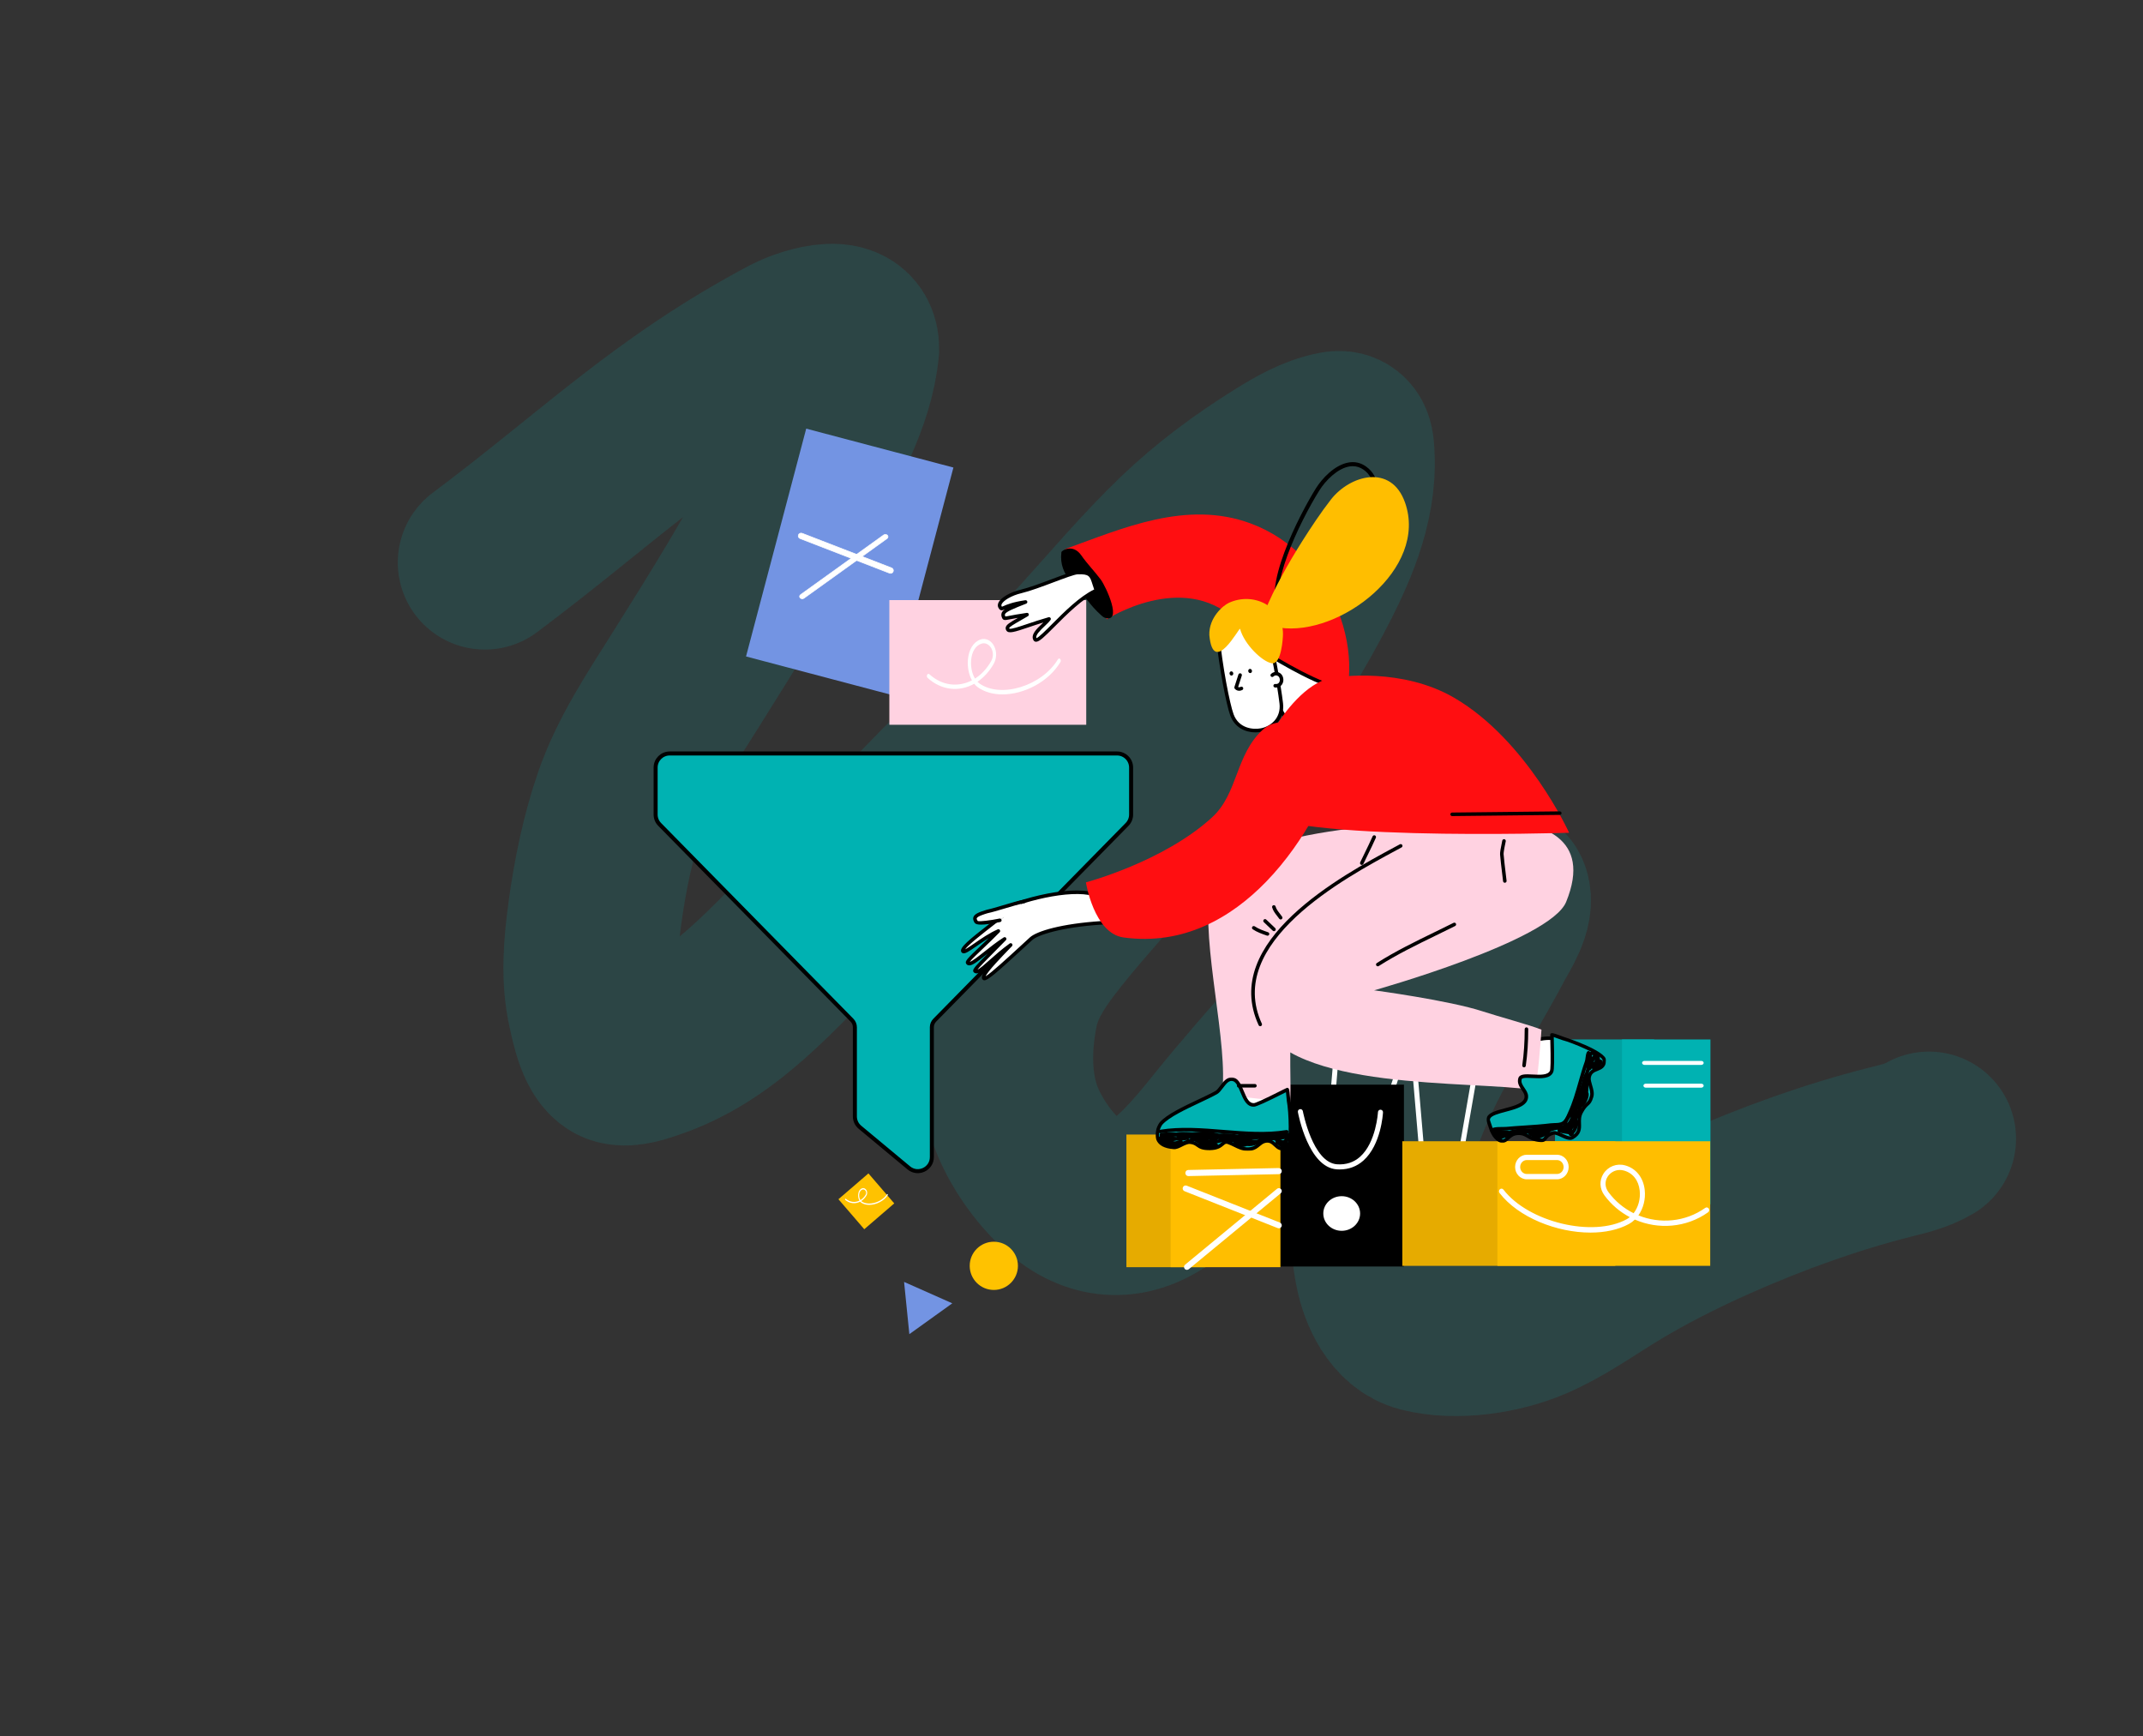 <?xml version="1.0" encoding="UTF-8"?> <svg xmlns="http://www.w3.org/2000/svg" width="1600" height="1296" viewBox="0 0 1600 1296" fill="none"><rect x="0" y="0" width="1600" height="1296" fill="#333333" stroke="none"/> <path d="M362 419.936C446.217 356.925 497.6 304.522 590.5 255.34C596.887 251.959 636.196 235.84 636.196 260.288C632.726 297.388 611.489 332.913 595.131 365.289C570.191 414.651 541.273 460.829 511.911 507.577C493.868 536.303 474.381 565.312 463.222 597.587C453.868 624.643 447.965 653.621 444.131 681.96C440.949 705.478 438.718 730.165 444.067 753.52C446.151 762.623 450.569 786.461 461.941 789.589C469.291 791.61 479.73 787.748 486.221 785.553C512.535 776.654 535.184 761.337 555.987 743.142C581.069 721.205 603.275 696.303 625.946 671.966C660.689 634.669 696.451 598.519 732.293 562.288C758.618 535.677 784.338 508.584 809.491 480.862C833.299 454.621 856.22 427.383 881.819 402.831C904.511 381.068 929.84 362.334 956.519 345.75C969.213 337.859 982.683 330.076 997.52 327.235C1005.86 325.638 1005.75 332.98 1006.1 340.24C1007.94 377.402 991.7 412.316 974.713 444.345C938.244 513.109 889.186 573.995 839.409 633.463C819.735 656.968 798.521 679.567 779.957 703.998C768.507 719.068 758.749 734.849 754.972 753.584C749.448 780.977 748.963 811.968 760.225 838.086C767.939 855.976 781.092 874.266 795.973 886.839C819.129 906.402 844.585 906.648 868.622 888.504C890.868 871.712 908.442 846.644 926.216 825.657C948.768 799.028 971.369 772.578 996.943 748.78C1026.53 721.252 1059.11 689.731 1096.31 672.607C1098.41 671.64 1119.88 662.8 1121.93 667.418C1126.14 676.881 1114.88 693.645 1111.04 700.923C1081.69 756.534 1042.64 810.098 1031.6 873.257C1027.4 897.275 1027.03 923.595 1031.73 947.572C1034.94 963.952 1044.21 984.826 1062.1 989.342C1087.43 995.738 1120.36 990.627 1143.84 980.501C1164.16 971.738 1182.13 959.005 1200.86 947.444C1226.55 931.586 1253.48 918.041 1281.07 905.802C1322.83 887.278 1367.15 871.245 1411.5 860.06C1421.75 857.477 1431.06 855.399 1440.21 850.066" stroke="#00B2B2" stroke-opacity="0.14" stroke-width="130" stroke-linecap="round"></path> <path fill-rule="evenodd" clip-rule="evenodd" d="M1062.24 870.22C1062.3 870.22 1062.35 870.218 1062.41 870.212C1063.44 870.127 1064.21 869.215 1064.12 868.175L1055.66 768.83C1055.58 767.937 1054.89 767.221 1054 767.119C1053.12 767.02 1052.27 767.558 1051.99 768.41L1020.51 865.801C1020.2 866.793 1020.74 867.855 1021.73 868.175C1022.71 868.49 1023.78 867.954 1024.1 866.966L1052.7 778.458L1060.37 868.498C1060.45 869.478 1061.28 870.22 1062.24 870.22Z" fill="white"></path> <path fill-rule="evenodd" clip-rule="evenodd" d="M1090.22 866.361C1091.11 866.361 1091.91 865.715 1092.07 864.8L1108.94 768.049C1109.11 767.027 1108.43 766.049 1107.41 765.868C1106.4 765.69 1105.41 766.375 1105.23 767.401L1088.36 864.154C1088.18 865.177 1088.87 866.154 1089.89 866.333C1090 866.352 1090.11 866.361 1090.22 866.361Z" fill="white"></path> <path fill-rule="evenodd" clip-rule="evenodd" d="M991.372 865.048C992.343 865.048 993.163 864.303 993.246 863.32L1001.43 764.886C1001.51 763.849 1000.74 762.94 999.705 762.852C998.663 762.804 997.76 763.538 997.675 764.575L989.495 863.008C989.407 864.045 990.18 864.954 991.213 865.042C991.267 865.045 991.321 865.048 991.372 865.048Z" fill="white"></path> <mask id="mask0_307_1432" style="mask-type:alpha" maskUnits="userSpaceOnUse" x="428" y="307" width="849" height="686"> <path fill-rule="evenodd" clip-rule="evenodd" d="M1277 992.365H428V307H1277V992.365Z" fill="white"></path> </mask> <g mask="url(#mask0_307_1432)"> <path fill-rule="evenodd" clip-rule="evenodd" d="M1235 899H1161V776H1235V899Z" fill="#00B2B2"></path> <path fill-rule="evenodd" clip-rule="evenodd" d="M1235 899H1161V776H1235V899Z" fill="black" fill-opacity="0.1"></path> <path fill-rule="evenodd" clip-rule="evenodd" d="M1285 899H1211V776H1285V899Z" fill="#00B2B2"></path> <path fill-rule="evenodd" clip-rule="evenodd" d="M1228.83 812H1270.17C1271.18 812 1272 811.328 1272 810.5C1272 809.672 1271.18 809 1270.17 809H1228.83C1227.82 809 1227 809.672 1227 810.5C1227 811.328 1227.82 812 1228.83 812Z" fill="white"></path> <path fill-rule="evenodd" clip-rule="evenodd" d="M1227.87 795H1270.13C1271.16 795 1272 794.328 1272 793.5C1272 792.672 1271.16 792 1270.13 792H1227.87C1226.84 792 1226 792.672 1226 793.5C1226 794.328 1226.84 795 1227.87 795Z" fill="white"></path> <path fill-rule="evenodd" clip-rule="evenodd" d="M1048.21 945.5H949.817V809.739H1048.21V945.5Z" fill="black"></path> <path fill-rule="evenodd" clip-rule="evenodd" d="M1000.21 873.036C1007.04 873.036 1012.99 870.815 1017.93 866.416C1031.18 854.626 1032.52 831.397 1032.57 830.414C1032.63 829.377 1031.83 828.491 1030.79 828.437C1029.76 828.36 1028.87 829.182 1028.81 830.221C1028.8 830.445 1027.49 852.875 1015.42 863.609C1010.75 867.759 1005 869.637 998.323 869.203C980.057 868.016 972.805 829.924 972.735 829.542C972.548 828.516 971.566 827.85 970.544 828.029C969.519 828.222 968.843 829.202 969.032 830.227C969.344 831.913 976.901 871.586 998.077 872.968C998.796 873.013 999.509 873.036 1000.21 873.036Z" fill="white"></path> <path fill-rule="evenodd" clip-rule="evenodd" d="M1206 945H1047V852H1206V945Z" fill="#FFBE00"></path> <path fill-rule="evenodd" clip-rule="evenodd" d="M1206 945H1047V852H1206V945Z" fill="black" fill-opacity="0.1"></path> <path fill-rule="evenodd" clip-rule="evenodd" d="M1277 945H1118V852H1277V945Z" fill="#FFBE00"></path> <path fill-rule="evenodd" clip-rule="evenodd" d="M1209.38 873.436C1210.34 873.436 1211.35 873.567 1212.39 873.851C1219.07 875.676 1223.39 881.131 1224.23 888.819C1224.91 895.092 1223.13 901.309 1219.68 905.721C1212.46 902.136 1205.96 896.843 1200.88 889.952C1198.24 886.361 1198 882.081 1200.26 878.493C1201.97 875.757 1205.3 873.436 1209.38 873.436ZM1187.47 920.184C1198.17 920.184 1208.23 918.141 1216.27 913.714C1217.84 912.848 1219.29 911.754 1220.6 910.47C1238.04 918.057 1258.9 916.671 1275.3 905.024C1276.17 904.412 1276.39 903.175 1275.81 902.267C1275.22 901.359 1274.05 901.123 1273.18 901.736C1258.23 912.355 1239.3 913.848 1223.26 907.333C1226.9 902.175 1228.74 895.286 1227.98 888.368C1226.97 879.099 1221.5 872.235 1213.34 870.006C1207.07 868.28 1200.54 870.822 1197.1 876.306C1193.96 881.301 1194.27 887.46 1197.89 892.386C1203.04 899.376 1209.56 904.833 1216.81 908.654C1216.09 909.233 1215.32 909.753 1214.52 910.198C1189.42 924.007 1141.26 912.456 1122.51 888.114C1121.85 887.257 1120.66 887.129 1119.85 887.819C1119.04 888.509 1118.91 889.76 1119.57 890.612C1133.64 908.884 1162.31 920.181 1187.47 920.184Z" fill="white"></path> <path fill-rule="evenodd" clip-rule="evenodd" d="M1162.49 866.033C1165.21 866.033 1167.42 868.362 1167.42 871.23C1167.42 874.098 1165.21 876.431 1162.49 876.431H1139.91C1137.19 876.431 1134.98 874.098 1134.98 871.23C1134.98 868.362 1137.19 866.033 1139.91 866.033H1162.49ZM1139.91 880.406H1162.49C1167.29 880.406 1171.2 876.29 1171.2 871.23C1171.2 866.173 1167.29 862.06 1162.49 862.06H1139.91C1135.11 862.06 1131.2 866.173 1131.2 871.23C1131.2 876.29 1135.11 880.406 1139.91 880.406Z" fill="white"></path> <path fill-rule="evenodd" clip-rule="evenodd" d="M1015.48 905.926C1015.48 898.785 1009.31 893 1001.73 893C994.142 893 988 898.785 988 905.926C988 913.067 994.142 918.852 1001.73 918.852C1009.31 918.852 1015.48 913.067 1015.48 905.926Z" fill="white"></path> <path fill-rule="evenodd" clip-rule="evenodd" d="M900 946H841V847H900V946Z" fill="#FFBE00"></path> <path fill-rule="evenodd" clip-rule="evenodd" d="M900 946H841V847H900V946Z" fill="black" fill-opacity="0.1"></path> <path fill-rule="evenodd" clip-rule="evenodd" d="M956 946H874V834H956V946Z" fill="#FFBE00"></path> <path fill-rule="evenodd" clip-rule="evenodd" d="M887.204 878H887.25L954.843 876.56C956.059 876.533 957.023 875.494 957 874.232C956.973 872.974 955.946 872.048 954.75 872L887.161 873.44C885.945 873.467 884.977 874.506 885 875.768C885.027 877.009 886.008 878 887.204 878Z" fill="white"></path> <path fill-rule="evenodd" clip-rule="evenodd" d="M954.792 917C955.672 917 956.505 916.465 956.847 915.59C957.292 914.447 956.734 913.161 955.602 912.71L886.018 885.153C884.876 884.708 883.601 885.266 883.153 886.409C882.708 887.552 883.266 888.838 884.398 889.289L953.982 916.846C954.247 916.95 954.523 917 954.792 917Z" fill="white"></path> <path fill-rule="evenodd" clip-rule="evenodd" d="M886.178 948C886.666 948 887.16 947.837 887.566 947.501L956.212 890.837C957.138 890.075 957.266 888.709 956.5 887.786C955.728 886.867 954.357 886.73 953.434 887.5L884.788 944.164C883.862 944.93 883.734 946.295 884.5 947.214C884.932 947.733 885.554 948 886.178 948Z" fill="white"></path> </g> <path d="M711.834 349.034L601.929 320L557 490.074L666.906 519.108L711.834 349.034Z" fill="#7394E3"></path> <path d="M678.936 996L675 957L711 972.986L678.936 996Z" fill="#7394E3"></path> <path d="M667.667 898.389L648.389 876L626 895.278L645.278 917.667L667.667 898.389Z" fill="#FFC200"></path> <path d="M742 963C751.941 963 760 954.941 760 945C760 935.059 751.941 927 742 927C732.059 927 724 935.059 724 945C724 954.941 732.059 963 742 963Z" fill="#FFC200"></path> <path d="M500 562.5C494.201 562.5 489.5 567.201 489.5 573L489.5 608.108C489.5 610.86 490.581 613.503 492.51 615.467L636.111 761.614C637.49 763.017 638.262 764.905 638.262 766.871L638.262 833.468C638.262 836.588 639.649 839.546 642.047 841.541L678.524 871.88C685.365 877.57 695.738 872.706 695.738 863.808L695.738 766.871C695.738 764.905 696.51 763.017 697.889 761.614L841.49 615.467C843.419 613.503 844.5 610.86 844.5 608.108L844.5 573C844.5 567.201 839.799 562.5 834 562.5L500 562.5Z" fill="#00B2B2" stroke="black" stroke-width="3"></path> <path fill-rule="evenodd" clip-rule="evenodd" d="M664 541.072H811.002V448H664V541.072Z" fill="#FFD2E1"></path> <path fill-rule="evenodd" clip-rule="evenodd" d="M917.566 803.657C915.546 810.724 907.743 826.243 897.477 827.342C885.504 828.625 865.555 834.603 877.258 839.076C888.963 843.548 959.236 837.82 959.236 837.82C959.236 837.82 958.782 815.28 958.834 811.258C957.52 811.121 919.459 803.459 917.566 803.657Z" fill="white"></path> <path fill-rule="evenodd" clip-rule="evenodd" d="M918.522 805.058C915.979 812.917 908.185 827.527 897.619 828.655C886.529 829.843 875.31 833.889 875.03 836.04C875.004 836.242 875.438 836.965 877.73 837.843C888.183 841.841 948.438 837.338 957.885 836.604C957.8 832.177 957.519 817.465 957.507 812.369C956.104 812.109 953.397 811.584 948.766 810.683C939.412 808.863 922.728 805.618 918.522 805.058ZM898.381 842.099C888.426 842.099 880.234 841.628 876.785 840.31C873.637 839.108 872.164 837.555 872.407 835.698C873.165 829.865 892.574 826.538 897.334 826.029C906.42 825.056 914.166 810.742 916.293 803.294C916.441 802.778 916.892 802.401 917.428 802.345C918.715 802.226 929.144 804.176 949.273 808.089C954.239 809.056 958.528 809.892 958.978 809.946C959.649 810.029 960.166 810.603 960.158 811.277C960.106 815.229 960.552 837.569 960.558 837.793C960.572 838.492 960.039 839.08 959.342 839.138C957.298 839.305 922.62 842.099 898.381 842.099Z" fill="black"></path> <path fill-rule="evenodd" clip-rule="evenodd" d="M1145.79 776.796C1145.79 776.796 1146.79 780.492 1146.7 781.658C1145.84 793.338 1139.58 811.611 1140.14 804.014C1140.7 796.417 1152.14 808.808 1152.72 811.676C1155.01 823.204 1145.42 819.795 1133.41 825.899C1121.4 831.998 1123.37 838.344 1127.35 840.05C1131.33 841.754 1173.15 841.259 1173.15 841.259C1173.15 841.259 1183.5 803.444 1175.5 786.18C1167.52 768.915 1145.79 776.796 1145.79 776.796Z" fill="white"></path> <path fill-rule="evenodd" clip-rule="evenodd" d="M1144.06 800.792C1148.28 802.693 1153.57 809.203 1154.02 811.42C1155.8 820.369 1150.8 821.692 1144.48 823.368C1141.37 824.195 1137.84 825.13 1134.01 827.074C1126.3 830.989 1125.57 834.435 1125.61 835.736C1125.66 837.329 1126.81 838.381 1127.88 838.834C1130.53 839.974 1155.99 840.119 1172.12 839.95C1173.64 833.984 1181.31 801.857 1174.3 786.734C1167.92 772.947 1151.82 776.42 1147.38 777.682C1147.7 778.995 1148.09 780.834 1148.02 781.755C1147.56 788.015 1145.72 795.056 1144.95 797.793C1144.63 798.925 1144.33 799.918 1144.06 800.792ZM1160 842.654C1147.2 842.654 1129.57 842.435 1126.83 841.263C1124.53 840.274 1123.04 838.189 1122.96 835.821C1122.89 833.581 1124.07 829.156 1132.81 824.721C1136.88 822.649 1140.72 821.633 1143.8 820.816C1150.11 819.144 1152.72 818.455 1151.42 811.934C1151.12 810.449 1146.19 804.751 1143.21 803.261C1141.73 807.229 1140.95 807.182 1140.26 807.124C1138.6 807.003 1138.75 804.919 1138.82 803.916C1139.03 801.164 1140.51 800.474 1141.42 800.312C1142.97 795.543 1144.92 787.886 1145.38 781.561C1145.43 780.981 1144.96 778.816 1144.51 777.141C1144.33 776.478 1144.69 775.789 1145.34 775.555C1145.57 775.471 1168.31 767.471 1176.71 785.626C1184.81 803.126 1174.85 840.046 1174.43 841.607C1174.27 842.177 1173.76 842.572 1173.16 842.58C1171.72 842.598 1166.48 842.654 1160 842.654Z" fill="black"></path> <path fill-rule="evenodd" clip-rule="evenodd" d="M996.892 541.79C978.534 575.217 948.862 487.206 922.089 462.437C882.615 425.918 826.199 462.377 826.199 462.377C826.199 462.377 824.669 444.214 815.673 431.362C806.884 418.808 790.556 411.584 796.294 409.521C837.814 394.607 885.745 373.072 933.602 390.722C996.494 413.914 1024.16 492.129 996.892 541.79Z" fill="#FF0E11"></path> <path fill-rule="evenodd" clip-rule="evenodd" d="M1084.48 614.247C1070.1 613.582 911.879 615.604 903.405 665.332C896.728 704.494 917.526 780.181 912.331 816.996C912.275 817.391 962.087 822.641 963.265 822.825C964.207 808.301 962.041 789.145 964.792 750.55C966.675 724.117 962.881 695.034 962.881 695.034C962.881 695.034 1029.82 712.578 1073.12 707.013C1116.42 701.45 1133.26 695.94 1136.11 672.752C1138.96 649.568 1136.74 616.666 1084.48 614.247Z" fill="#FFD2E1"></path> <path fill-rule="evenodd" clip-rule="evenodd" d="M1118.35 612.48C1099.2 611.628 1082.54 614.216 1082.54 614.216C1082.54 614.218 903.399 680.88 939.809 761.948C963.57 814.85 1096.72 806.359 1145.97 813.781C1148.13 806.671 1150.59 773.894 1150.89 768.681C1141.59 764.984 1119.22 759.028 1107.01 755.038C1081.78 746.79 1025.93 739.314 1025.93 739.314C1025.93 739.314 1157.39 702.503 1169.31 673.309C1189.1 624.893 1150.27 613.898 1118.35 612.48Z" fill="#FFD2E1"></path> <path fill-rule="evenodd" clip-rule="evenodd" d="M937.83 498.342C941.15 510.11 953.31 523.59 962.676 541.24C966.9 549.195 960.68 568.454 963.761 577.382C969.955 595.322 989.385 592.25 993.161 596.909C993.181 596.933 993.644 580.242 995.042 578.585C998.511 574.472 1016.89 588.085 1018.85 583.241C1021.3 577.203 1031.53 566.21 1034.33 560.396C1037.71 553.381 1037.59 539.991 1034.94 538.084C1024.05 530.265 1015.99 517.617 996.771 512.894C977.549 508.169 941.968 485.42 941.968 485.42C941.968 485.42 934.513 486.576 937.83 498.342Z" fill="white"></path> <path fill-rule="evenodd" clip-rule="evenodd" d="M939.104 497.984C940.976 504.622 945.803 511.907 951.391 520.34C955.376 526.354 959.892 533.168 963.848 540.622C966.268 545.184 965.548 552.871 964.851 560.303C964.264 566.555 963.657 573.022 965.014 576.952C968.971 588.418 978.753 590.813 985.896 592.563C988.282 593.149 990.354 593.655 991.936 594.412C992.573 579.461 993.548 578.303 994.03 577.735C996.393 574.93 1002.02 577.369 1007.98 579.951C1011.4 581.433 1016.08 583.455 1017.48 582.891C1017.57 582.853 1017.59 582.821 1017.63 582.744C1019 579.353 1022.6 574.626 1026.08 570.056C1028.94 566.297 1031.9 562.41 1033.14 559.824C1036.46 552.936 1035.94 540.431 1034.17 539.154C1030.94 536.841 1028.03 534.171 1024.94 531.343C1017.48 524.511 1009.77 517.448 996.454 514.175C978.246 509.7 946.28 489.716 941.747 486.846C941.16 487.051 940.089 487.579 939.305 488.826C938.047 490.824 937.979 493.99 939.106 497.984H939.104ZM993.16 598.23C992.768 598.23 992.386 598.055 992.131 597.739C991.193 596.581 988.445 595.908 985.263 595.129C977.964 593.342 966.937 590.639 962.51 577.812C960.968 573.344 961.573 566.889 962.214 560.056C962.874 553.01 963.559 545.723 961.507 541.858C957.614 534.519 953.134 527.76 949.182 521.798C943.472 513.178 938.542 505.736 936.558 498.699H936.556C935.19 493.857 935.375 490.04 937.105 487.353C938.886 484.59 941.647 484.133 941.764 484.115C942.08 484.06 942.409 484.131 942.682 484.308C943.036 484.534 978.299 506.993 997.089 511.611C1011.06 515.045 1019.39 522.67 1026.73 529.397C1029.76 532.169 1032.62 534.789 1035.71 537.011C1039.18 539.504 1039.07 553.609 1035.53 560.968C1034.16 563.794 1031.26 567.612 1028.18 571.653C1024.81 576.086 1021.32 580.67 1020.08 583.735C1019.78 584.478 1019.23 585.032 1018.48 585.336C1016.05 586.329 1011.82 584.496 1006.93 582.374C1003.27 580.787 997.146 578.142 996.054 579.435C995.924 579.669 995.055 581.83 994.505 596.404C994.477 597.155 994.452 597.866 993.588 598.16C993.448 598.206 993.303 598.23 993.16 598.23Z" fill="black"></path> <path fill-rule="evenodd" clip-rule="evenodd" d="M908.824 471.831C911.459 498.649 916.972 525.929 919.733 533.581C923.664 544.465 934.353 546.419 941.602 545.029C949.244 543.563 958.011 536.934 956.61 525.039C954.984 511.233 949.541 481.299 947.272 476.234C945.009 471.169 939.89 463.569 931.816 463.102C923.669 462.629 908.026 463.727 908.824 471.831Z" fill="white"></path> <path fill-rule="evenodd" clip-rule="evenodd" d="M928.472 464.327C921.618 464.327 914.105 465.529 911.296 468.447C910.395 469.382 910.019 470.447 910.142 471.702C912.769 498.437 918.224 525.5 920.979 533.135C924.846 543.844 935.605 544.835 941.351 543.733C948.948 542.277 956.55 535.854 955.297 525.194C953.609 510.86 948.178 481.496 946.064 476.773C944.824 473.996 940.123 464.905 931.74 464.421C930.681 464.359 929.587 464.327 928.472 464.327ZM937.339 546.755C929.684 546.755 921.751 543.065 918.487 534.028C915.687 526.267 910.154 498.9 907.507 471.96C907.306 469.918 907.939 468.121 909.388 466.616C914.829 460.969 930.162 461.686 931.891 461.783C941.769 462.353 947.087 472.576 948.482 475.696C950.89 481.074 956.355 511.553 957.924 524.884C959.377 537.22 950.612 544.646 941.851 546.326C940.384 546.608 938.867 546.755 937.339 546.755Z" fill="black"></path> <path fill-rule="evenodd" clip-rule="evenodd" d="M925.175 515.702C923.486 515.702 922.298 514.733 921.806 514.022C921.571 513.684 921.507 513.259 921.635 512.868L924.63 503.561C924.851 502.866 925.599 502.485 926.294 502.707C926.988 502.929 927.373 503.674 927.148 504.367L924.409 512.878C924.787 513.08 925.408 513.202 926.326 512.755C926.99 512.433 927.779 512.711 928.095 513.366C928.415 514.022 928.141 514.812 927.484 515.13C926.64 515.539 925.866 515.702 925.175 515.702Z" fill="black"></path> <path fill-rule="evenodd" clip-rule="evenodd" d="M931.98 501.152C931.829 500.294 932.323 499.49 933.085 499.357C933.845 499.224 934.586 499.812 934.737 500.67C934.888 501.528 934.395 502.332 933.632 502.467C932.87 502.6 932.132 502.012 931.98 501.152Z" fill="black"></path> <path fill-rule="evenodd" clip-rule="evenodd" d="M918.004 503.007C917.855 502.149 918.347 501.344 919.111 501.211C919.871 501.076 920.613 501.664 920.765 502.524C920.914 503.382 920.418 504.186 919.656 504.319C918.896 504.455 918.155 503.867 918.004 503.007Z" fill="black"></path> <path fill-rule="evenodd" clip-rule="evenodd" d="M959.887 518.314C959.992 518.254 960.094 518.195 960.197 518.137L959.887 518.314Z" fill="black"></path> <path fill-rule="evenodd" clip-rule="evenodd" d="M959.887 518.314C959.992 518.254 960.094 518.195 960.197 518.137L959.887 518.314Z" fill="black"></path> <path fill-rule="evenodd" clip-rule="evenodd" d="M993.806 506.171C975.016 509.549 957.956 533.214 952.498 542.412C941.709 560.595 932.702 586.349 935.818 601.769C941.333 629.026 1171.52 621.69 1171.52 621.69C1171.52 621.69 1140.15 552.735 1085.87 521.007C1047.08 498.334 1000.07 505.043 993.806 506.171Z" fill="#FF0E11"></path> <path fill-rule="evenodd" clip-rule="evenodd" d="M816.93 667.676C797.675 661.988 756.254 672.954 737.701 683.871C742.967 683.905 742.967 683.905 748.235 683.939C734.156 695.033 717.717 707.077 718.861 709.947C720.006 712.817 732.749 700.578 745.417 695.027C733.939 706.87 721.522 717.091 722.464 718.716C724.597 722.4 736.276 709.828 750.09 700.94C737.591 713.84 726.705 723.941 727.981 724.954C731.211 727.514 739.574 716.295 754.612 705.434C747.007 713.353 731.609 728.68 734.815 730.493C736.813 731.623 755.452 713.917 769.841 700.777C774.148 696.843 791.487 690.928 822.511 688.942C853.535 686.958 836.186 673.367 816.93 667.676Z" fill="white"></path> <path fill-rule="evenodd" clip-rule="evenodd" d="M754.611 704.113C754.983 704.113 755.349 704.268 755.61 704.568C756.06 705.08 756.042 705.855 755.566 706.347L753.037 708.967C748.224 713.938 737.491 725.023 735.901 728.826C739.911 726.511 752.513 714.912 761.939 706.236C764.325 704.04 766.69 701.865 768.948 699.803C774.075 695.118 792.6 689.533 822.426 687.622C836.597 686.717 838.051 683.509 838.161 682.548C838.579 678.826 828.484 672.468 816.555 668.943C798.742 663.682 762.158 673.052 742.888 682.584L748.244 682.619C748.805 682.623 749.303 682.979 749.486 683.511C749.669 684.041 749.496 684.627 749.054 684.975C746.733 686.806 744.349 688.661 741.989 690.496C733.787 696.872 722.861 705.37 720.56 708.725C722.144 707.96 724.984 705.998 727.556 704.22C732.495 700.804 738.643 696.554 744.885 693.819C745.464 693.563 746.142 693.753 746.503 694.274C746.865 694.792 746.807 695.491 746.367 695.946C741.967 700.486 737.507 704.717 733.572 708.449C729.482 712.328 725.269 716.32 724.051 718.05C725.852 717.666 730.764 713.776 734.782 710.594C739.121 707.156 744.041 703.259 749.373 699.831C749.938 699.464 750.688 699.585 751.114 700.101C751.54 700.619 751.508 701.376 751.042 701.857C747.645 705.364 744.365 708.665 741.418 711.633C736.539 716.54 731.524 721.589 729.795 723.875C731.634 723.144 735.276 719.889 738.566 716.949C742.614 713.333 747.651 708.83 753.837 704.363C754.069 704.195 754.342 704.113 754.611 704.113ZM734.955 731.843C734.649 731.843 734.39 731.772 734.161 731.641C733.568 731.305 733.184 730.739 733.085 730.048C732.812 728.157 734.814 724.987 739.157 719.964C733.196 725.273 729.779 728.068 727.158 725.988C726.799 725.702 726.586 725.287 726.559 724.818C726.465 723.232 728.615 720.797 737.557 711.768C737.177 712.07 736.8 712.367 736.428 712.663C729.196 718.389 725.619 721.138 723.092 720.642C722.327 720.499 721.714 720.06 721.318 719.378C720.301 717.625 722.104 715.678 731.749 706.534C733.799 704.588 735.992 702.508 738.243 700.324C734.949 702.324 731.813 704.489 729.062 706.391C723.133 710.491 720.654 712.133 718.896 711.603C718.311 711.428 717.861 711.013 717.632 710.437C716.422 707.402 722.905 701.988 740.361 688.413C741.718 687.356 743.084 686.296 744.441 685.235L737.692 685.193C737.097 685.189 736.577 684.79 736.422 684.214C736.269 683.642 736.516 683.036 737.029 682.733C755.272 672 797.017 660.419 817.305 666.411C827.163 669.322 841.55 676.103 840.79 682.844C840.314 687.082 834.362 689.507 822.595 690.26C791.601 692.244 774.599 698.218 770.736 701.752C768.479 703.811 766.119 705.982 763.734 708.179C743.432 726.864 737.505 731.843 734.955 731.843Z" fill="black"></path> <path fill-rule="evenodd" clip-rule="evenodd" d="M942.927 544.63C922.145 563.727 924.51 592.305 904.938 610.218C868.658 643.422 810.762 658.729 810.762 658.729C810.762 658.729 816.74 696.832 838.85 699.853C883.65 705.976 919.236 685.035 945.115 658.456C975.886 626.851 992.936 587.276 995.438 575.755C1001.83 546.306 959.375 529.514 942.927 544.63Z" fill="#FF0E11"></path> <path fill-rule="evenodd" clip-rule="evenodd" d="M792.455 412.238C792.624 410.88 801.134 405.724 807.274 414.542C811.762 420.991 817.142 426.399 821.767 432.562C825.708 437.811 838.628 465.736 824.699 461.128C822.653 460.451 815.814 453.073 814.712 451.627C805.017 438.918 790.194 430.264 792.455 412.238Z" fill="black"></path> <path fill-rule="evenodd" clip-rule="evenodd" d="M818.587 440.768C798.863 449.404 775.452 481.886 772.785 477.342C770.121 472.798 780.195 466.345 783.246 462.061C765.995 466.971 754.179 472.639 752.515 470.035C750.851 467.43 754.909 465.853 766.829 458.842C750.489 461.209 750.16 462.478 749.39 460.768C747.643 456.885 750.407 455.394 765.708 449.407C747.913 451.983 748.323 456.613 746.558 452.971C744.795 449.33 752.736 443.819 762.474 441.495C774.919 438.526 799.401 427.646 804.45 427.443C816.332 426.97 814.891 430.913 818.587 440.768Z" fill="white"></path> <path fill-rule="evenodd" clip-rule="evenodd" d="M783.247 460.74C783.669 460.74 784.077 460.943 784.328 461.299C784.652 461.757 784.652 462.369 784.326 462.826C783.317 464.242 781.679 465.799 779.945 467.45C776.801 470.439 772.918 474.133 773.8 476.411C775.589 475.875 780.903 470.54 785.616 465.807C794.295 457.096 806.071 445.271 816.928 440.075C816.444 438.712 816.056 437.475 815.704 436.357C813.738 430.099 813.202 428.416 804.503 428.762C802.196 428.855 794.683 431.674 786.73 434.657C778.463 437.759 769.093 441.274 762.784 442.78C754.723 444.703 749.083 448.456 747.869 451.014C747.479 451.835 747.684 452.258 747.751 452.395C747.887 452.677 747.982 452.848 748.048 452.953C748.339 452.861 748.844 452.639 749.302 452.438C751.664 451.4 756.065 449.469 765.52 448.101C766.179 448.011 766.818 448.421 766.989 449.07C767.16 449.717 766.818 450.393 766.193 450.637C756.839 454.295 751.105 456.653 750.343 458.516C750.221 458.812 750.158 459.249 750.597 460.228C750.599 460.232 750.601 460.234 750.603 460.238C751.105 460.22 752.283 459.994 753.724 459.716C756.136 459.251 760.178 458.47 766.639 457.535C767.266 457.453 767.869 457.809 768.078 458.403C768.289 458.999 768.046 459.66 767.5 459.98C765.415 461.207 763.566 462.27 761.948 463.199C757.181 465.94 753.736 467.918 753.489 468.923C753.481 468.955 753.457 469.052 753.633 469.326C754.677 469.976 761.217 467.775 766.987 465.831C771.381 464.349 776.851 462.508 782.885 460.79C783.004 460.756 783.126 460.74 783.247 460.74ZM773.548 479.096C773.449 479.096 773.347 479.09 773.252 479.076C772.567 478.991 771.996 478.612 771.644 478.01C769.265 473.956 773.968 469.483 778.118 465.537C778.417 465.253 778.711 464.973 779 464.697C774.84 465.974 771.047 467.251 767.832 468.333C757.678 471.753 753.043 473.315 751.399 470.747C750.88 469.932 750.718 469.108 750.917 468.296C751.419 466.258 753.965 464.74 760.047 461.243C757.483 461.68 755.591 462.045 754.225 462.309C750.273 463.07 749.08 463.303 748.183 461.31C747.769 460.389 747.289 458.995 747.892 457.517C748.266 456.601 749.007 455.773 750.249 454.907C748.294 455.763 746.74 456.381 745.367 453.545C744.991 452.77 744.704 451.505 745.476 449.882C747.271 446.105 754.136 442.127 762.166 440.21C768.316 438.742 777.605 435.259 785.798 432.184C795.634 428.494 801.794 426.228 804.397 426.122C814.687 425.711 816.078 428.722 818.229 435.564C818.669 436.961 819.165 438.542 819.827 440.305C820.072 440.963 819.762 441.696 819.119 441.978C808.417 446.663 796.323 458.804 787.492 467.67C779.712 475.481 776.004 479.096 773.548 479.096Z" fill="black"></path> <path fill-rule="evenodd" clip-rule="evenodd" d="M952.065 511.929C958 512.644 958.468 503.857 953.287 502.946C951.944 502.709 950.674 503.279 949.874 504.084" fill="white"></path> <path fill-rule="evenodd" clip-rule="evenodd" d="M952.736 513.291C952.47 513.291 952.195 513.275 951.906 513.239C951.182 513.152 950.664 512.495 950.752 511.77C950.842 511.049 951.5 510.532 952.225 510.618C954.878 510.928 955.403 508.794 955.503 508.129C955.745 506.499 954.971 504.582 953.059 504.246C952.135 504.079 951.289 504.534 950.816 505.013C950.298 505.529 949.46 505.535 948.945 505.021C948.423 504.506 948.421 503.67 948.935 503.154C950.143 501.938 951.904 501.36 953.518 501.644C957.079 502.272 958.546 505.654 958.12 508.518C957.766 510.908 955.941 513.291 952.736 513.291Z" fill="black"></path> <path fill-rule="evenodd" clip-rule="evenodd" d="M940.917 766.111C940.417 766.111 939.938 765.825 939.715 765.34C910.864 702.654 1002.11 653.508 1041.07 632.521L1045.16 630.314C1045.81 629.965 1046.61 630.207 1046.96 630.846C1047.3 631.488 1047.07 632.288 1046.43 632.638L1042.33 634.844C1004.02 655.48 914.307 703.802 942.119 764.24C942.425 764.903 942.133 765.686 941.468 765.99C941.289 766.071 941.102 766.111 940.917 766.111Z" fill="black"></path> <path fill-rule="evenodd" clip-rule="evenodd" d="M1016.73 645.685C1016.54 645.685 1016.35 645.643 1016.16 645.56C1015.5 645.246 1015.22 644.46 1015.53 643.8C1016.65 641.447 1017.79 639.107 1018.94 636.767C1020.92 632.718 1022.97 628.529 1024.81 624.354C1025.11 623.689 1025.89 623.383 1026.56 623.679C1027.23 623.971 1027.53 624.751 1027.24 625.421C1025.37 629.641 1023.31 633.854 1021.32 637.925C1020.18 640.257 1019.04 642.587 1017.93 644.928C1017.7 645.405 1017.23 645.685 1016.73 645.685Z" fill="black"></path> <path fill-rule="evenodd" clip-rule="evenodd" d="M1028.68 721.388C1028.24 721.388 1027.81 721.174 1027.56 720.777C1027.17 720.163 1027.35 719.347 1027.97 718.953C1041.74 710.187 1056.66 702.925 1071.09 695.904C1075.82 693.603 1080.55 691.303 1085.24 688.949C1085.9 688.615 1086.69 688.886 1087.02 689.535C1087.35 690.186 1087.08 690.981 1086.43 691.307C1081.73 693.666 1076.99 695.972 1072.25 698.278C1057.88 705.267 1043.03 712.495 1029.39 721.182C1029.17 721.321 1028.92 721.388 1028.68 721.388Z" fill="black"></path> <path fill-rule="evenodd" clip-rule="evenodd" d="M1123.52 659.02C1122.86 659.02 1122.28 658.521 1122.21 657.844C1121.96 655.628 1121.69 653.411 1121.42 651.197C1120.89 646.859 1120.35 642.376 1119.98 637.935C1119.87 636.575 1120.36 633.439 1121.51 628.07L1121.62 627.554C1121.76 626.839 1122.45 626.378 1123.17 626.509C1123.89 626.648 1124.36 627.341 1124.22 628.058L1124.1 628.624C1122.77 634.813 1122.56 636.986 1122.62 637.721C1122.98 642.108 1123.52 646.565 1124.05 650.877C1124.32 653.103 1124.59 655.328 1124.84 657.554C1124.92 658.277 1124.39 658.93 1123.67 659.012C1123.62 659.018 1123.57 659.02 1123.52 659.02Z" fill="black"></path> <path fill-rule="evenodd" clip-rule="evenodd" d="M946.355 698.537C946.212 698.537 946.064 698.513 945.919 698.463L945.676 698.38C942.153 697.158 938.509 695.893 935.327 693.748C934.72 693.341 934.561 692.519 934.971 691.915C935.377 691.309 936.199 691.148 936.808 691.559C939.703 693.512 943.18 694.717 946.546 695.883L946.791 695.969C947.479 696.207 947.845 696.96 947.605 697.651C947.414 698.195 946.902 698.537 946.355 698.537Z" fill="black"></path> <path fill-rule="evenodd" clip-rule="evenodd" d="M951.177 695.168C950.848 695.168 950.518 695.044 950.261 694.8L943.588 688.431C943.059 687.928 943.039 687.092 943.544 686.566C944.046 686.037 944.89 686.021 945.413 686.522L952.092 692.891C952.62 693.396 952.638 694.232 952.132 694.76C951.873 695.033 951.525 695.168 951.177 695.168Z" fill="black"></path> <path fill-rule="evenodd" clip-rule="evenodd" d="M956.17 686.426C955.748 686.426 955.336 686.225 955.079 685.856C954.592 685.153 954.058 684.467 953.523 683.78C952.03 681.864 950.486 679.88 949.809 677.421C949.616 676.718 950.03 675.991 950.737 675.796C951.445 675.609 952.168 676.019 952.363 676.722C952.898 678.676 954.217 680.366 955.615 682.162C956.18 682.887 956.743 683.611 957.257 684.354C957.673 684.956 957.521 685.778 956.92 686.191C956.691 686.35 956.429 686.426 956.17 686.426Z" fill="black"></path> <path fill-rule="evenodd" clip-rule="evenodd" d="M1084.18 609.241C1083.46 609.241 1082.87 608.659 1082.86 607.934C1082.85 607.205 1083.44 606.607 1084.17 606.599L1164.53 605.721H1164.54C1165.27 605.721 1165.86 606.303 1165.87 607.028C1165.87 607.757 1165.29 608.355 1164.56 608.363L1084.2 609.241H1084.18Z" fill="black"></path> <path fill-rule="evenodd" clip-rule="evenodd" d="M876.385 856.585C880.035 856.865 884.497 852.326 888.585 852.696C895.264 853.296 893.509 857.522 903.418 857.341C913.33 857.163 912.506 851.262 917.004 852.793C922.797 854.763 926.873 858.829 934.018 857.657C938.779 856.877 940.327 852.966 944.214 851.977C952.298 849.921 952.462 860.344 960.516 856.843C965.352 854.738 963.125 827.158 962.075 821.824C961.907 820.976 961.485 813.669 961.071 813.424C961.004 813.385 939.262 824.7 936.257 824.856C927.765 825.299 927.679 808.139 921.151 805.921C915.045 803.841 912.014 813.404 908.105 815.615C897.432 821.655 874.472 830.279 866.955 838.606C865.078 840.684 857.854 855.169 876.385 856.585Z" fill="#00B2B2"></path> <mask id="mask1_307_1432" style="mask-type:alpha" maskUnits="userSpaceOnUse" x="862" y="804" width="103" height="56"> <path fill-rule="evenodd" clip-rule="evenodd" d="M862.673 804.296H964.806V859.186H862.673V804.296Z" fill="white"></path> </mask> <g mask="url(#mask1_307_1432)"> <path fill-rule="evenodd" clip-rule="evenodd" d="M915.631 851.216C916.166 851.216 916.758 851.315 917.43 851.542C919.271 852.167 920.925 852.988 922.527 853.778C926.132 855.562 929.25 857.093 933.804 856.354C936.041 855.987 937.472 854.811 938.985 853.562C940.384 852.412 941.827 851.22 943.886 850.696C948.48 849.524 951.027 851.889 953.067 853.788C955.129 855.709 956.62 857.095 959.987 855.633C963.257 854.209 962.282 829.736 960.778 822.078C960.71 821.742 960.642 820.953 960.517 819.468C960.429 818.421 960.278 816.632 960.129 815.367C959.964 815.45 959.788 815.539 959.601 815.635C945.194 822.924 938.232 826.078 936.326 826.177C930.687 826.485 928.267 820.598 926.132 815.418C924.625 811.754 923.065 807.968 920.724 807.172C917.876 806.199 915.874 808.528 913.129 812.181C911.71 814.068 910.371 815.851 908.759 816.763C905.358 818.689 900.718 820.876 895.808 823.19C885.075 828.248 872.913 833.98 867.939 839.492C867.049 840.475 864.158 845.788 865.818 849.929C867.057 853.025 870.646 854.821 876.487 855.268C877.876 855.371 879.642 854.483 881.509 853.538C883.821 852.366 886.205 851.142 888.705 851.381C891.941 851.671 893.514 852.787 894.899 853.774C896.595 854.98 898.181 856.126 903.397 856.02C908.411 855.931 910.333 854.31 911.878 853.007C912.928 852.124 914.005 851.216 915.631 851.216ZM931.525 859.186C927.503 859.186 924.384 857.643 921.351 856.144C919.827 855.393 918.252 854.614 916.577 854.044C915.279 853.599 914.851 853.961 913.587 855.025C911.92 856.432 909.398 858.555 903.443 858.662C897.417 858.767 895.239 857.26 893.365 855.925C892.089 855.019 890.988 854.237 888.469 854.011C886.731 853.877 884.687 854.892 882.707 855.891C880.597 856.962 878.426 858.084 876.284 857.901C869.354 857.373 865.006 855.019 863.358 850.91C861.186 845.486 864.765 839.059 865.971 837.722C871.303 831.818 883.72 825.965 894.678 820.801C899.542 818.507 904.138 816.342 907.453 814.467C908.586 813.825 909.764 812.256 911.012 810.596C913.548 807.218 916.696 803.007 921.578 804.671C925.057 805.853 926.85 810.207 928.582 814.413C930.9 820.044 932.692 823.728 936.188 823.538C937.174 823.486 941.829 821.665 958.403 813.277C961.104 811.917 961.096 811.919 961.729 812.278C962.513 812.739 962.641 813.156 963.154 819.246C963.25 820.37 963.321 821.295 963.373 821.569C963.439 821.895 967.769 855.129 961.044 858.052C956.081 860.213 953.408 857.719 951.26 855.721C949.296 853.891 947.75 852.442 944.539 853.256C943.055 853.635 941.952 854.545 940.67 855.599C939.032 856.95 937.174 858.479 934.232 858.96C933.283 859.117 932.385 859.186 931.525 859.186Z" fill="black"></path> </g> <path fill-rule="evenodd" clip-rule="evenodd" d="M941.378 847.669C932.047 847.669 922.58 846.901 913.293 846.15C897.632 844.881 881.434 843.566 866.527 846.037C865.798 846.142 865.124 845.667 865.004 844.949C864.885 844.23 865.373 843.55 866.093 843.429C881.324 840.911 897.684 842.233 913.506 843.517C929.225 844.788 945.474 846.106 960.486 843.624C961.192 843.509 961.889 843.989 962.006 844.712C962.126 845.431 961.638 846.11 960.916 846.23C954.553 847.282 947.999 847.669 941.378 847.669Z" fill="black"></path> <path fill-rule="evenodd" clip-rule="evenodd" d="M876.102 848.627C876.874 848.688 877.619 848.74 878.329 848.772C878.474 848.75 878.62 848.732 878.765 848.712C878.564 848.64 878.389 848.565 878.24 848.488C877.561 848.545 876.84 848.585 876.102 848.627ZM887.884 849.832C887.771 850.106 887.576 850.352 887.337 850.521C887.878 850.305 888.419 850.09 888.965 849.884C888.591 849.868 888.232 849.85 887.884 849.832ZM908.969 850.579C908.995 850.608 909.019 850.636 909.043 850.664C909.065 850.69 909.083 850.718 909.103 850.741C909.493 850.652 909.883 850.557 910.271 850.459C909.895 850.497 909.463 850.537 908.969 850.579ZM902.983 851.071C902.648 851.099 902.302 851.129 901.95 851.157C902.407 851.153 902.859 851.143 903.305 851.125C903.198 851.107 903.092 851.089 902.983 851.071ZM934.785 851.099C934.775 851.141 934.765 851.181 934.753 851.222C936.186 851.189 937.539 851.073 938.387 850.903C938.811 850.817 939.436 850.605 940.126 850.34C940.017 850.348 939.917 850.36 939.832 850.376C938.176 850.65 936.488 850.893 934.785 851.099ZM955.951 850.867C956.243 850.899 956.558 850.946 956.896 851.016C956.954 851.028 957.398 851.121 958.001 851.308C958.522 851.052 958.938 850.774 959.111 850.517C959.121 850.484 959.133 850.45 959.143 850.414C959.123 850.4 959.093 850.37 959.054 850.331C958.049 850.547 956.972 850.724 955.951 850.867ZM875.77 851.92C876.321 852.009 876.851 852.069 877.348 852.1C877.577 852.053 877.977 851.967 878.437 851.868C879.187 851.709 879.802 851.576 880.306 851.477C879.691 851.471 879.072 851.451 878.465 851.423C877.76 851.534 877.034 851.675 876.279 851.82C876.11 851.854 875.941 851.888 875.77 851.92ZM882.668 851.433C882.792 851.558 882.877 851.735 882.991 851.973C883.029 852.055 883.06 852.138 883.08 852.223C884.083 851.846 885.089 851.435 886.086 851.03C886.199 850.984 886.313 850.936 886.428 850.891C885.383 851.195 884.075 851.361 882.668 851.433ZM957.785 854.231C957.829 854.251 957.873 854.269 957.915 854.287C957.941 854.245 957.968 854.204 957.992 854.158C957.923 854.184 957.855 854.21 957.785 854.231ZM957.997 857.221C957.262 857.221 956.623 856.853 956.036 856.291C955.766 856.13 955.497 855.945 955.23 855.735C954.958 855.522 954.609 855.195 954.239 854.803C953.761 854.764 953.351 854.648 953.055 854.45C952.484 854.069 952.09 853.306 952.392 852.43C952.157 852.033 951.974 851.649 951.881 851.316C951.534 851.342 951.325 851.356 951.298 851.356H951.296C951.027 851.336 950.808 851.28 950.629 851.199C950.259 851.278 949.853 851.354 949.409 851.427C949.291 851.447 949.047 851.548 948.852 851.63C948.167 851.916 946.885 852.446 945.868 851.475C945.703 851.316 945.576 851.141 945.484 850.954C945.43 850.984 945.375 851.016 945.315 851.048L943.936 851.783C939.8 853.999 935.853 856.116 930.947 855.542C929.56 856.116 927.666 856.535 925.078 856.22C924.061 856.092 921.842 854.287 920.515 852.65C920.238 852.668 919.904 852.708 919.595 852.742C918.14 852.903 916.775 853.06 916.011 852.144C915.911 852.023 915.83 851.892 915.768 851.751C915.296 851.876 914.823 852.001 914.349 852.128C912.343 852.662 910.301 853.207 908.237 853.644C908.693 853.689 908.802 853.792 909.009 853.993C909.53 854.488 909.648 855.222 909.3 855.818C908.494 857.191 904.969 856.829 902.597 856.376C899.649 856.446 898.656 856.43 898.232 856.327C898.057 856.283 897.83 856.247 897.587 856.204C896.357 855.993 895.085 855.775 894.618 854.746C894.446 854.372 894.425 853.955 894.552 853.558C893.485 853.032 892.458 852.452 891.429 851.798C890.016 852.283 888.565 852.875 887.087 853.475C883.281 855.026 879.345 856.613 875.605 856.529C872.164 856.44 870.651 855.87 868.573 853.888C868.488 853.806 868.394 853.713 868.299 853.608C867.421 853.29 866.649 852.893 866.074 852.398C865.108 851.57 864.89 850.662 864.876 850.049C864.854 849.018 865.463 848.607 865.763 848.468C865.751 848.253 865.793 848.037 865.879 847.842C865.843 847.773 865.813 847.697 865.789 847.62C865.582 846.92 865.982 846.186 866.683 845.977C869.3 845.204 874.134 845.28 878.135 845.451C878.369 845.347 878.67 845.3 879.048 845.288C880.505 845.008 883.474 844.942 890.12 845.278C890.95 845.23 891.869 845.161 892.84 845.087C897.273 844.748 902.784 844.327 906.458 845.457C906.539 845.483 906.615 845.51 906.684 845.54C907.723 845.691 908.699 845.906 909.592 846.202C909.915 846.215 910.239 846.239 910.563 846.261C910.603 846.265 910.641 846.267 910.679 846.269C914.594 845.854 919.697 846.309 923.82 847.026C924.407 846.883 924.995 846.742 925.584 846.601C929.009 845.788 929.57 846.777 929.757 847.099C929.801 847.179 929.835 847.264 929.861 847.353C934.596 846.253 943.884 846.12 945.872 847.014C947.522 846.97 949.122 846.986 950.621 847.081C954.088 846.235 958.444 845.751 960.873 845.971C961.169 845.667 961.5 845.639 961.981 845.723C962.558 845.824 963.004 846.35 963.082 846.93C963.396 847.387 963.442 847.933 963.301 848.388C963.219 848.65 962.986 848.893 962.64 849.115C962.347 850.253 961.915 851.735 961.372 853.119C961.718 853.487 961.963 853.91 962.031 854.388C962.091 854.807 962.085 855.856 960.747 856.559C960.086 856.909 959.382 857.173 958.681 857.079C958.516 857.155 958.349 857.201 958.176 857.215C958.116 857.219 958.058 857.221 957.997 857.221Z" fill="black"></path> <path fill-rule="evenodd" clip-rule="evenodd" d="M1119.44 851.243C1124.89 854.279 1125.46 846.432 1133.12 846.063C1140.79 845.691 1140.34 850.498 1150.22 851.296C1154.93 851.677 1152.47 847.832 1159.61 845.83C1163.2 844.827 1170.39 851.304 1173.89 849.266C1183.09 843.91 1176.43 837.791 1180.64 830.098C1184.84 822.404 1186.35 825.506 1188.34 818.559C1189.67 813.929 1185.67 808.124 1186.43 804.197C1188.03 796.02 1197.54 800.326 1197.81 791.564C1197.97 786.3 1172.03 776.531 1166.75 775.2C1165.91 774.987 1159.11 772.251 1158.7 772.517C1158.64 772.56 1159.61 797.014 1158.47 799.79C1155.24 807.643 1136.3 800.164 1134.85 805.331C1133.41 810.499 1139.23 813.707 1139.57 818.18C1140.48 830.388 1107.17 827.25 1111.5 837.59C1112.59 840.172 1113.99 848.208 1119.44 851.243Z" fill="#00B2B2"></path> <mask id="mask2_307_1432" style="mask-type:alpha" maskUnits="userSpaceOnUse" x="1109" y="771" width="91" height="83"> <path fill-rule="evenodd" clip-rule="evenodd" d="M1109.79 771.164H1199.13V853.266H1109.79V771.164Z" fill="white"></path> </mask> <g mask="url(#mask2_307_1432)"> <path fill-rule="evenodd" clip-rule="evenodd" d="M1140.3 804.662C1138.14 804.662 1136.36 804.872 1136.13 805.687C1135.46 808.072 1136.75 809.975 1138.25 812.177C1139.46 813.973 1140.72 815.83 1140.89 818.08C1141.43 825.401 1132.24 827.836 1124.13 829.985C1119.02 831.337 1113.74 832.736 1112.64 834.968C1112.45 835.345 1112.26 835.975 1112.72 837.079C1112.95 837.621 1113.19 838.384 1113.47 839.294C1114.48 842.517 1116.17 847.912 1120.08 850.088C1122.01 851.161 1122.8 850.573 1124.81 848.728C1126.64 847.042 1128.93 844.942 1133.06 844.744C1137.25 844.531 1139.31 845.77 1141.47 847.079C1143.53 848.319 1145.66 849.604 1150.33 849.979C1151.88 850.106 1152.1 849.798 1152.86 848.781C1153.82 847.486 1155.13 845.715 1159.25 844.559C1161.38 843.965 1163.97 845.171 1166.71 846.446C1169.16 847.584 1171.94 848.881 1173.22 848.126C1177.99 845.349 1177.9 842.613 1177.78 838.825C1177.69 836.058 1177.58 832.92 1179.47 829.464C1181.53 825.693 1183 824.362 1184.18 823.296C1185.38 822.207 1186.11 821.55 1187.07 818.195C1187.68 816.056 1186.9 813.413 1186.14 810.857C1185.41 808.39 1184.72 806.06 1185.14 803.945C1186.04 799.289 1189.27 798.008 1191.86 796.981C1194.48 795.941 1196.37 795.188 1196.48 791.524C1196.59 787.965 1174 778.389 1166.42 776.481C1166.09 776.397 1165.34 776.121 1163.95 775.603C1162.96 775.235 1161.27 774.604 1160.06 774.199C1160.07 774.397 1160.08 774.61 1160.08 774.838C1160.54 791.136 1160.42 798.511 1159.69 800.29C1157.55 805.498 1150.48 805.131 1144.24 804.803C1142.97 804.735 1141.57 804.662 1140.3 804.662ZM1121.75 853.266C1120.88 853.266 1119.91 853.014 1118.79 852.396C1113.96 849.707 1112.08 843.681 1110.95 840.08C1110.7 839.27 1110.49 838.583 1110.28 838.1C1109.63 836.545 1109.63 835.099 1110.26 833.802C1111.9 830.491 1117.25 829.073 1123.45 827.432C1130.91 825.454 1138.63 823.411 1138.25 818.276C1138.13 816.727 1137.12 815.236 1136.05 813.657C1134.43 811.258 1132.58 808.539 1133.58 804.975C1134.51 801.647 1139.09 801.891 1144.38 802.163C1149.74 802.447 1155.81 802.763 1157.24 799.289C1157.61 798.382 1157.95 793.416 1157.44 774.912C1157.35 771.819 1157.35 771.819 1157.99 771.408C1158.7 770.931 1159.13 770.985 1164.88 773.128C1165.93 773.521 1166.8 773.849 1167.07 773.918C1167.39 774 1199.35 784.282 1199.13 791.605C1198.97 797.003 1195.57 798.352 1192.84 799.434C1190.34 800.425 1188.36 801.21 1187.73 804.449C1187.44 805.931 1188.05 807.959 1188.68 810.108C1189.51 812.89 1190.44 816.042 1189.62 818.922C1188.45 822.999 1187.29 824.044 1185.96 825.25C1184.87 826.233 1183.64 827.349 1181.8 830.729C1180.25 833.554 1180.34 836.189 1180.42 838.739C1180.55 842.722 1180.68 846.839 1174.56 850.406C1172.07 851.856 1168.78 850.321 1165.59 848.839C1163.51 847.87 1161.14 846.765 1159.97 847.103C1156.72 848.013 1155.8 849.256 1154.98 850.354C1154.11 851.528 1153.13 852.859 1150.12 852.614C1144.82 852.185 1142.21 850.608 1140.1 849.339C1138.14 848.154 1136.57 847.232 1133.19 847.381C1130.01 847.534 1128.28 849.129 1126.6 850.67C1125.25 851.909 1123.78 853.266 1121.75 853.266Z" fill="black"></path> </g> <path fill-rule="evenodd" clip-rule="evenodd" d="M1113.75 845.091C1113.26 845.091 1112.8 844.823 1112.56 844.362C1112.24 843.708 1112.5 842.914 1113.15 842.588C1116.69 840.825 1121.38 841.575 1124.67 841.263C1129.29 840.827 1133.95 840.521 1138.47 840.229C1144.79 839.816 1151.34 839.389 1157.78 838.586C1158.68 838.475 1159.62 838.447 1160.61 838.419C1162.76 838.356 1164.98 838.294 1166.46 837.307C1168.26 836.113 1169.26 833.837 1170.22 831.635C1170.41 831.214 1170.59 830.801 1170.77 830.403C1174.12 823.176 1176.39 815.229 1178.58 807.545C1180.02 802.516 1181.5 797.319 1183.27 792.369C1183.55 791.587 1183.67 790.633 1183.79 789.624C1183.97 788.196 1184.15 786.715 1184.83 785.37C1185.15 784.719 1185.95 784.453 1186.6 784.778C1187.26 785.104 1187.52 785.896 1187.19 786.548C1186.72 787.489 1186.58 788.685 1186.42 789.948C1186.28 791.054 1186.14 792.2 1185.76 793.257C1184.02 798.127 1182.55 803.281 1181.13 808.268C1178.9 816.05 1176.6 824.095 1173.18 831.51C1173 831.891 1172.83 832.29 1172.65 832.695C1171.58 835.126 1170.37 837.883 1167.93 839.506C1165.82 840.912 1163.09 840.991 1160.68 841.059C1159.78 841.085 1158.9 841.107 1158.11 841.208C1151.59 842.02 1145 842.449 1138.64 842.864C1134.14 843.156 1129.5 843.46 1124.92 843.893C1121.51 844.217 1117.18 843.538 1114.34 844.952C1114.15 845.047 1113.95 845.091 1113.75 845.091Z" fill="black"></path> <path fill-rule="evenodd" clip-rule="evenodd" d="M1188.54 788.148C1188.59 788.401 1188.61 788.718 1188.6 789.124C1188.87 788.627 1189.17 788.17 1189.5 787.779C1189.23 787.61 1188.94 787.578 1188.7 787.578C1188.68 787.63 1188.62 787.785 1188.54 788.148ZM1190.63 790.989C1190.33 791.648 1190.09 792.373 1189.97 792.985C1190.13 792.868 1190.29 792.751 1190.45 792.637C1190.56 792.119 1190.62 791.551 1190.63 790.989ZM1177.65 828.262C1177.71 828.338 1177.76 828.415 1177.8 828.495C1177.82 828.447 1177.84 828.398 1177.85 828.346C1177.78 828.324 1177.72 828.296 1177.65 828.262ZM1172.82 833.662C1171.58 835.243 1170.47 837.094 1169.98 838.556C1170.91 837.734 1171.85 836.139 1172.79 833.788C1172.8 833.748 1172.81 833.704 1172.82 833.662ZM1173.77 843.357C1173.75 843.514 1173.74 843.666 1173.73 843.813C1174.09 843.432 1174.53 842.614 1174.92 841.686C1174.48 842.453 1174.1 842.985 1173.77 843.357ZM1119.36 851.12C1118.98 851.12 1118.61 850.977 1118.31 850.566C1118.04 850.193 1118.01 849.69 1118.18 849.265C1116.76 849.073 1115.63 848.773 1115.14 848.465C1114.55 848.104 1114.28 847.486 1114.41 846.856C1114.43 846.765 1114.45 846.67 1114.49 846.57C1114.06 846.521 1113.67 846.262 1113.46 845.849C1113.13 845.198 1113.4 844.403 1114.05 844.078C1116.16 843.029 1119.9 843.42 1122.9 843.734C1123.94 843.843 1124.84 843.939 1125.39 843.939C1125.97 843.939 1126.34 844.111 1126.57 844.334C1127.07 844.1 1127.64 843.883 1128.31 843.69C1131.86 842.679 1135.38 842.604 1138.78 842.532C1141.59 842.473 1144.24 842.415 1146.93 841.879C1147.29 841.81 1147.59 841.813 1147.82 841.871C1152.64 840.636 1154.47 840.509 1159.76 840.143L1160.84 840.07C1161.74 840.004 1162.64 840.026 1163.54 840.046C1163.94 840.056 1164.34 840.066 1164.74 840.066C1165.53 839.954 1166.31 839.865 1167.07 839.8C1167.14 836.292 1171.15 830.848 1173.97 828.749C1174.66 825.921 1175.27 823.708 1175.51 823.061C1175.82 822.195 1176.28 821.889 1176.68 821.811C1176.82 821.211 1176.99 820.554 1177.2 819.837L1177.27 819.593C1178.24 815.924 1179.53 812.349 1180.78 808.89C1180.79 808.84 1180.81 808.792 1180.83 808.743C1181.45 805.811 1182.28 802.808 1183.59 800.633C1183.78 800 1183.96 799.362 1184.14 798.725C1184.2 798.5 1184.27 798.202 1184.35 797.855C1184 796.82 1184.47 795.515 1185 794.037C1185.09 793.773 1185.19 793.505 1185.27 793.249C1185.4 792.595 1185.51 791.968 1185.61 791.412C1185.64 789.231 1185.76 784.937 1188.7 784.937C1190.03 784.937 1191.16 785.479 1191.96 786.486C1192.7 786.534 1193.47 786.953 1194.04 788.019C1194.43 788.74 1194.58 789.763 1194.52 790.883C1194.79 790.919 1194.95 790.915 1195.13 790.981C1195.93 791.279 1196.45 791.878 1196.56 792.625C1196.82 794.361 1194.82 796.284 1191.51 798.824C1191.31 798.977 1191.16 799.09 1191.09 799.148C1190.55 799.614 1189.72 799.583 1189.24 799.062C1188.95 798.746 1188.83 798.331 1188.9 797.942C1188.71 797.881 1188.52 797.805 1188.34 797.71C1188.2 798.033 1188.03 798.302 1187.83 798.526C1187.53 798.844 1187.16 799.058 1186.76 799.15C1186.74 799.247 1186.71 799.338 1186.69 799.42C1186.56 799.885 1186.43 800.349 1186.29 800.812C1186.39 801.444 1186.19 802.375 1185.88 803.765L1185.77 804.314C1185.62 805.011 1185.49 805.652 1185.36 806.242C1186.28 807.879 1186.1 811.958 1185.73 815.438C1185.92 815.684 1186.07 816.024 1186.13 816.488C1186.43 818.882 1184.86 822.876 1182.62 825.398C1182.12 825.962 1181.61 826.433 1181.08 826.802C1180.23 829.68 1179.24 833.019 1177.61 835.879C1178.99 836.65 1178.52 838.836 1178.37 839.569C1178.36 839.627 1177.24 844.431 1175.16 846.052C1175.23 846.531 1175.07 847.017 1174.71 847.385C1173.46 848.624 1172.46 848.213 1172.08 847.976C1171.76 847.774 1171.41 847.545 1171.2 846.733C1170.68 846.636 1169.69 846.483 1168.85 846.356C1163.68 845.553 1162.89 845.432 1162.89 844.068C1162.89 843.81 1162.94 843.569 1163.03 843.355C1163.01 843.357 1162.99 843.361 1162.97 843.365C1162.06 843.498 1161.2 843.625 1160.39 843.851C1159.87 843.994 1158.95 844.31 1158.13 844.594C1157.97 844.65 1157.81 844.705 1157.67 844.755C1157.57 845.037 1157.38 845.343 1157.03 845.651C1156.49 846.127 1155.81 846.58 1155.04 847.001C1155 847.049 1154.96 847.097 1154.91 847.142L1154.78 847.299C1154.01 848.219 1146.91 851.543 1144.49 850.664C1143.67 850.368 1143.18 849.684 1143.18 848.836C1143.18 848.624 1143.22 848.419 1143.3 848.231C1142.15 848.036 1141.26 847.468 1140.86 846.284C1139.88 846.316 1138.9 846.306 1137.92 846.292L1136.44 846.282C1134.36 846.282 1133.23 846.157 1132.79 845.498C1131.53 845.647 1130.29 845.873 1129.04 846.231C1129.04 846.231 1129.04 846.233 1129.03 846.233C1128.83 847.134 1128.21 847.901 1127.25 848.435C1126.19 849.019 1124.69 849.325 1123.1 849.44C1122.38 849.843 1121.65 850.245 1120.91 850.612C1120.47 850.834 1119.9 851.12 1119.36 851.12Z" fill="black"></path> <path fill-rule="evenodd" clip-rule="evenodd" d="M936.929 811.895H924.824C924.094 811.895 923.501 811.303 923.501 810.574C923.501 809.845 924.094 809.253 924.824 809.253H936.929C937.66 809.253 938.253 809.845 938.253 810.574C938.253 811.303 937.66 811.895 936.929 811.895Z" fill="black"></path> <path fill-rule="evenodd" clip-rule="evenodd" d="M1137.87 796.793C1137.81 796.793 1137.75 796.789 1137.68 796.779C1136.96 796.676 1136.46 796.006 1136.56 795.285C1137.77 786.799 1138.36 777.968 1138.36 768.292C1138.36 767.563 1138.96 766.971 1139.69 766.971C1140.42 766.971 1141.01 767.563 1141.01 768.292C1141.01 778.095 1140.41 787.047 1139.18 795.659C1139.09 796.318 1138.52 796.793 1137.87 796.793Z" fill="black"></path> <path fill-rule="evenodd" clip-rule="evenodd" d="M765.08 672.802C756.534 674.536 743.872 679.027 737.131 680.441C728.677 682.977 726.318 684.52 728.866 688.278C730.297 690.387 746.487 687.037 746.487 687.037" fill="white"></path> <path fill-rule="evenodd" clip-rule="evenodd" d="M732.508 690.28C729.925 690.28 728.341 689.859 727.771 689.019C727.051 687.956 726.163 686.347 726.772 684.637C727.606 682.302 730.787 680.967 736.751 679.175C739.914 678.506 744.265 677.205 748.87 675.829C754.417 674.17 760.153 672.454 764.818 671.509C765.54 671.352 766.233 671.827 766.378 672.538C766.523 673.255 766.06 673.95 765.345 674.097C760.797 675.019 755.121 676.717 749.63 678.359C744.969 679.753 740.567 681.068 737.404 681.732C735.01 682.457 729.803 684.02 729.266 685.523C729.113 685.952 729.348 686.629 729.963 687.537C731.107 688.171 739.335 687.172 746.219 685.744C746.943 685.605 747.634 686.055 747.783 686.768C747.933 687.483 747.473 688.181 746.756 688.331C740.481 689.628 735.722 690.28 732.508 690.28Z" fill="black"></path> <path fill-rule="evenodd" clip-rule="evenodd" d="M734.523 480.236C733.909 480.236 733.268 480.343 732.607 480.575C728.347 482.065 725.599 486.517 725.064 492.794C724.63 497.915 725.761 502.989 727.958 506.59C732.561 503.664 736.699 499.343 739.934 493.718C741.62 490.787 741.768 487.293 740.334 484.364C739.24 482.131 737.123 480.236 734.523 480.236ZM748.481 518.397C741.663 518.397 735.253 516.729 730.133 513.116C729.13 512.409 728.206 511.516 727.373 510.468C716.265 516.661 702.977 515.53 692.531 506.022C691.979 505.523 691.834 504.513 692.207 503.772C692.582 503.031 693.328 502.838 693.88 503.338C703.406 512.006 715.463 513.225 725.678 507.907C723.358 503.696 722.19 498.073 722.672 492.426C723.315 484.859 726.803 479.256 732 477.437C735.995 476.028 740.151 478.103 742.344 482.58C744.343 486.657 744.15 491.685 741.839 495.706C738.557 501.411 734.407 505.866 729.787 508.985C730.249 509.458 730.736 509.882 731.25 510.246C747.239 521.519 777.914 512.089 789.859 492.219C790.279 491.519 791.036 491.414 791.554 491.977C792.07 492.54 792.15 493.562 791.731 494.257C782.766 509.173 764.504 518.395 748.481 518.397Z" fill="white"></path> <path fill-rule="evenodd" clip-rule="evenodd" d="M644.504 887.966C644.307 887.966 644.102 887.999 643.891 888.069C642.528 888.519 641.648 889.863 641.477 891.758C641.338 893.304 641.7 894.837 642.403 895.924C643.876 895.04 645.2 893.736 646.235 892.037C646.775 891.152 646.822 890.097 646.363 889.213C646.013 888.538 645.336 887.966 644.504 887.966ZM648.97 899.489C646.789 899.489 644.737 898.986 643.099 897.894C642.778 897.681 642.482 897.411 642.216 897.095C638.661 898.965 634.409 898.623 631.066 895.753C630.89 895.602 630.843 895.297 630.963 895.073C631.083 894.849 631.321 894.791 631.498 894.942C634.546 897.559 638.405 897.928 641.674 896.322C640.931 895.05 640.557 893.352 640.712 891.647C640.917 889.362 642.033 887.67 643.697 887.121C644.975 886.696 646.305 887.322 647.007 888.674C647.646 889.905 647.584 891.423 646.845 892.637C645.795 894.36 644.467 895.705 642.988 896.647C643.136 896.79 643.292 896.918 643.457 897.028C648.573 900.432 658.389 897.584 662.211 891.585C662.346 891.373 662.588 891.342 662.754 891.512C662.919 891.682 662.944 891.99 662.811 892.2C659.941 896.704 654.098 899.488 648.97 899.489Z" fill="white"></path> <path fill-rule="evenodd" clip-rule="evenodd" d="M925.852 469.476C928.981 481.054 942.421 493.972 949.485 495.134C956.749 496.331 957.896 476.374 957.896 473.232C957.896 452.786 936.053 441.581 917.554 450.015C913.105 452.039 902.497 461.079 902.907 474.108C905.818 505.618 925.419 467.871 925.852 469.476Z" fill="#FFBE00"></path> <path fill-rule="evenodd" clip-rule="evenodd" d="M1009.97 348.024C1012.86 348.024 1015.57 348.902 1018.06 350.652C1022.73 353.927 1025.46 359.039 1026.21 365.847C1028.68 388.544 1008.5 424.42 997.443 436.492C996.738 437.258 995.984 438.093 995.186 438.977C987.797 447.155 975.431 460.842 965.73 460.844H965.728C962.888 460.844 960.464 459.69 958.318 457.313C944.783 442.32 970.489 389.404 985.055 366.126C989.843 358.502 998.461 350.045 1006.92 348.337C1007.96 348.128 1008.97 348.024 1009.97 348.024ZM965.728 463.858H965.73C976.77 463.858 989.197 450.104 997.42 441C998.213 440.123 998.964 439.293 999.664 438.528C1011.36 425.767 1031.81 389.442 1029.2 365.521C1028.36 357.81 1025.2 351.977 1019.79 348.185C1015.74 345.336 1011.21 344.391 1006.33 345.38C996.351 347.393 987.257 356.95 982.503 364.523C970.604 383.534 940.214 441.758 956.079 459.336C956.081 459.336 956.081 459.336 956.081 459.336C958.796 462.339 962.041 463.858 965.728 463.858Z" fill="black"></path> <path fill-rule="evenodd" clip-rule="evenodd" d="M955.384 468.587C1000.45 475.283 1066.49 424.604 1049.02 375.176C1038.67 345.895 1007.87 354.83 993.785 372.809C986.392 382.269 978.497 394.148 972.332 403.935C961.39 421.292 951.767 438.422 943.896 457.388" fill="#FFBE00"></path> <path fill-rule="evenodd" clip-rule="evenodd" d="M664.881 428C665.726 428 666.525 427.499 666.853 426.678C667.28 425.607 666.745 424.401 665.659 423.978L598.896 398.143C597.8 397.727 596.577 398.25 596.147 399.321C595.72 400.392 596.255 401.598 597.341 402.021L664.104 427.856C664.359 427.953 664.623 428 664.881 428Z" fill="white"></path> <path d="M664.881 428C665.726 428 666.525 427.499 666.853 426.678C667.28 425.607 666.745 424.401 665.659 423.978L598.896 398.143C597.8 397.727 596.577 398.25 596.147 399.321C595.72 400.392 596.255 401.598 597.341 402.021L664.104 427.856C664.359 427.953 664.623 428 664.881 428" stroke="#FDFDFD" stroke-width="0.5"></path> <path fill-rule="evenodd" clip-rule="evenodd" d="M598.97 447C599.41 447 599.857 446.872 600.224 446.608L662.288 402.019C663.125 401.419 663.24 400.345 662.548 399.619C661.85 398.896 660.61 398.788 659.776 399.393L597.712 443.981C596.875 444.584 596.76 445.659 597.452 446.382C597.842 446.79 598.405 447 598.97 447Z" fill="white"></path> <path d="M598.97 447C599.41 447 599.857 446.872 600.224 446.608L662.288 402.019C663.125 401.419 663.24 400.345 662.548 399.619C661.85 398.896 660.61 398.788 659.776 399.393L597.712 443.981C596.875 444.584 596.76 445.659 597.452 446.382C597.842 446.79 598.405 447 598.97 447" stroke="#FDFDFD" stroke-width="0.5"></path> </svg> 